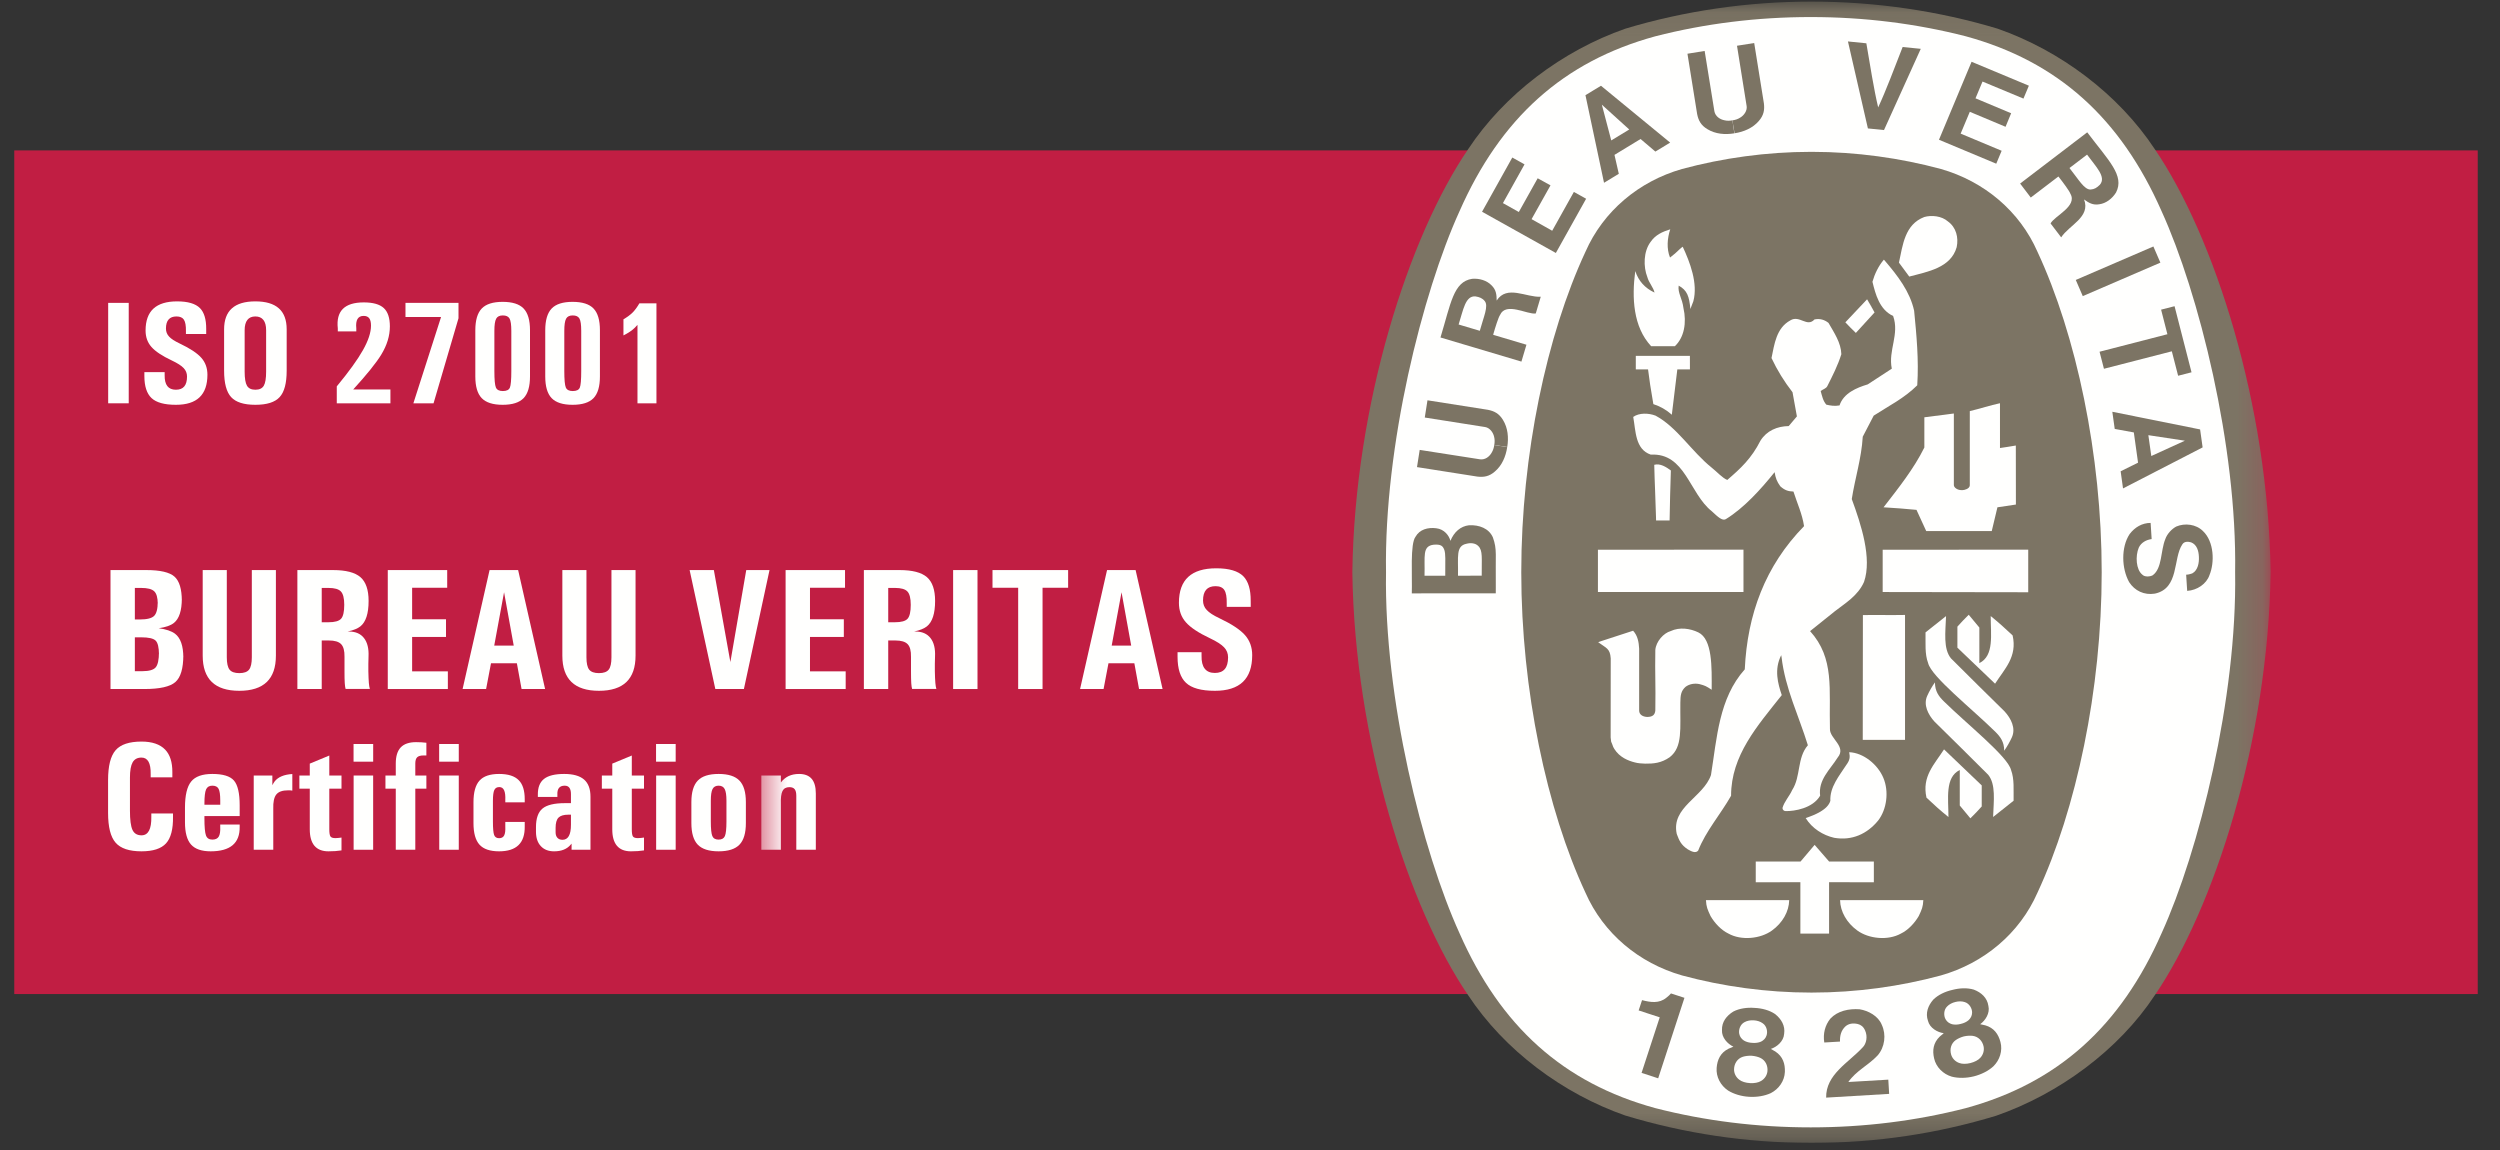 <svg width="100" height="46" viewBox="0 0 100 46" fill="none" xmlns="http://www.w3.org/2000/svg">
<rect x="0" y="0" width="100" height="46" fill="#333333" stroke="none"/>
<g clip-path="url(#clip0)">
<path fill-rule="evenodd" clip-rule="evenodd" d="M0.571 39.762H99.109V6.016H0.571V39.762Z" fill="#C11E43"/>
<path fill-rule="evenodd" clip-rule="evenodd" d="M4.327 16.132H5.149V12.115H4.327V16.132Z" fill="#FFFFFE"/>
<path fill-rule="evenodd" clip-rule="evenodd" d="M7.437 13.361V13.241C7.441 13.027 7.414 12.877 7.357 12.789C7.301 12.702 7.201 12.658 7.059 12.658C6.919 12.658 6.814 12.698 6.744 12.779C6.673 12.86 6.638 12.981 6.638 13.142C6.638 13.268 6.68 13.375 6.764 13.464C6.845 13.554 6.989 13.646 7.196 13.744C7.603 13.937 7.888 14.126 8.051 14.31C8.215 14.494 8.297 14.72 8.297 14.988C8.297 15.39 8.192 15.691 7.982 15.892C7.773 16.092 7.457 16.192 7.036 16.192C6.577 16.192 6.252 16.102 6.061 15.923C5.871 15.743 5.775 15.45 5.775 15.043V14.886H6.586V15.006C6.583 15.201 6.618 15.347 6.693 15.444C6.768 15.541 6.882 15.589 7.035 15.589C7.185 15.589 7.297 15.546 7.37 15.458C7.444 15.371 7.481 15.239 7.481 15.062C7.481 14.931 7.436 14.818 7.346 14.723C7.257 14.628 7.1 14.527 6.876 14.421C6.486 14.237 6.213 14.056 6.057 13.877C5.901 13.701 5.823 13.482 5.823 13.22C5.823 12.831 5.928 12.539 6.137 12.345C6.347 12.152 6.663 12.055 7.084 12.055C7.516 12.055 7.822 12.146 8 12.326C8.167 12.497 8.25 12.773 8.248 13.153L8.248 13.241V13.361H7.437Z" fill="#FFFFFE"/>
<path fill-rule="evenodd" clip-rule="evenodd" d="M10.551 15.43C10.614 15.323 10.645 15.134 10.645 14.863V13.208C10.645 13.027 10.609 12.89 10.535 12.797C10.462 12.704 10.355 12.658 10.214 12.658C10.073 12.658 9.967 12.704 9.894 12.797C9.822 12.89 9.786 13.027 9.786 13.208V14.863C9.786 15.134 9.817 15.323 9.88 15.43C9.943 15.536 10.054 15.589 10.214 15.589C10.376 15.589 10.488 15.536 10.551 15.43ZM9.246 15.885C9.058 15.68 8.964 15.327 8.964 14.828V13.174C8.964 12.8 9.068 12.52 9.276 12.334C9.484 12.148 9.796 12.055 10.214 12.055C10.632 12.055 10.945 12.148 11.154 12.334C11.363 12.52 11.467 12.8 11.467 13.174V14.828C11.467 15.327 11.374 15.68 11.185 15.885C10.998 16.09 10.674 16.192 10.214 16.192C9.756 16.192 9.434 16.09 9.246 15.885Z" fill="#FFFFFE"/>
<path fill-rule="evenodd" clip-rule="evenodd" d="M15.595 13.056C15.595 13.434 15.479 13.811 15.248 14.189C15.044 14.521 14.671 14.984 14.129 15.578H15.617V16.133H13.471V15.455C13.954 14.87 14.304 14.387 14.518 14.005C14.732 13.626 14.84 13.299 14.84 13.026C14.84 12.891 14.816 12.792 14.769 12.73C14.721 12.667 14.647 12.636 14.544 12.636C14.431 12.636 14.35 12.677 14.3 12.761C14.251 12.844 14.235 12.97 14.252 13.137V13.257H13.512V13.137C13.474 12.789 13.541 12.529 13.714 12.356C13.887 12.183 14.166 12.096 14.552 12.096C14.921 12.096 15.186 12.171 15.35 12.321C15.513 12.471 15.595 12.716 15.595 13.056Z" fill="#FFFFFE"/>
<path fill-rule="evenodd" clip-rule="evenodd" d="M16.535 16.132L17.627 12.729L17.641 12.68H16.219V12.115H18.34V12.73L17.342 16.132H16.535Z" fill="#FFFFFE"/>
<path fill-rule="evenodd" clip-rule="evenodd" d="M20.395 15.505C20.433 15.414 20.453 15.193 20.453 14.841V13.238C20.453 12.993 20.429 12.828 20.383 12.744C20.336 12.659 20.246 12.617 20.113 12.617C19.983 12.617 19.894 12.661 19.847 12.748C19.799 12.835 19.775 12.999 19.775 13.238V14.841C19.775 15.183 19.795 15.402 19.835 15.498C19.875 15.594 19.968 15.642 20.113 15.642C20.263 15.642 20.357 15.596 20.395 15.505ZM19.269 15.926C19.098 15.748 19.013 15.46 19.013 15.062V13.21C19.013 12.81 19.098 12.52 19.269 12.341C19.44 12.163 19.719 12.074 20.107 12.074C20.494 12.074 20.773 12.162 20.944 12.34C21.115 12.518 21.2 12.807 21.2 13.207V15.058C21.2 15.459 21.115 15.748 20.944 15.926C20.773 16.103 20.494 16.192 20.107 16.192C19.719 16.192 19.44 16.103 19.269 15.926Z" fill="#FFFFFE"/>
<path fill-rule="evenodd" clip-rule="evenodd" d="M23.192 15.505C23.23 15.414 23.249 15.193 23.249 14.841V13.238C23.249 12.993 23.226 12.828 23.179 12.744C23.132 12.659 23.042 12.617 22.909 12.617C22.78 12.617 22.691 12.661 22.644 12.748C22.596 12.835 22.572 12.999 22.572 13.238V14.841C22.572 15.183 22.592 15.402 22.632 15.498C22.672 15.594 22.764 15.642 22.909 15.642C23.06 15.642 23.154 15.596 23.192 15.505ZM22.066 15.926C21.895 15.748 21.81 15.46 21.81 15.062V13.21C21.81 12.81 21.895 12.52 22.066 12.341C22.237 12.163 22.516 12.074 22.903 12.074C23.291 12.074 23.57 12.162 23.741 12.34C23.912 12.518 23.997 12.807 23.997 13.207V15.058C23.997 15.459 23.912 15.748 23.741 15.926C23.57 16.103 23.291 16.192 22.903 16.192C22.516 16.192 22.237 16.103 22.066 15.926Z" fill="#FFFFFE"/>
<path fill-rule="evenodd" clip-rule="evenodd" d="M25.499 12.995L25.396 13.106C25.288 13.215 25.135 13.318 24.938 13.417V12.773C25.091 12.682 25.213 12.592 25.303 12.503C25.392 12.414 25.483 12.291 25.576 12.133H26.258V16.133H25.499V12.995Z" fill="#FFFFFE"/>
<path fill-rule="evenodd" clip-rule="evenodd" d="M5.394 26.847H5.701C5.964 26.847 6.139 26.796 6.227 26.695C6.314 26.593 6.358 26.39 6.358 26.084V26.182C6.358 25.898 6.314 25.712 6.225 25.624C6.136 25.537 5.946 25.493 5.654 25.493H5.394V26.847ZM5.394 24.779H5.59C5.879 24.779 6.07 24.731 6.166 24.635C6.262 24.539 6.31 24.349 6.31 24.064V24.158C6.31 23.911 6.263 23.742 6.169 23.652C6.076 23.562 5.901 23.517 5.644 23.517H5.394V24.779ZM4.42 22.803H5.86C6.406 22.803 6.778 22.89 6.976 23.062C7.174 23.236 7.273 23.56 7.273 24.037V23.942C7.273 24.426 7.167 24.751 6.953 24.92C6.825 25.021 6.623 25.091 6.349 25.129C6.642 25.169 6.858 25.242 7 25.348C7.222 25.517 7.333 25.835 7.333 26.303V26.205C7.333 26.738 7.227 27.097 7.014 27.283C6.802 27.468 6.39 27.561 5.778 27.561H4.42V22.803Z" fill="#FFFFFE"/>
<path fill-rule="evenodd" clip-rule="evenodd" d="M11.036 26.226C11.036 26.696 10.914 27.047 10.67 27.281C10.426 27.515 10.06 27.632 9.572 27.632C9.084 27.632 8.718 27.515 8.474 27.281C8.231 27.047 8.108 26.696 8.108 26.226V22.803H9.072V26.291C9.072 26.527 9.109 26.692 9.182 26.785C9.255 26.878 9.385 26.925 9.572 26.925C9.759 26.925 9.89 26.878 9.963 26.785C10.036 26.692 10.073 26.527 10.073 26.291V22.803H11.036V26.226Z" fill="#FFFFFE"/>
<path fill-rule="evenodd" clip-rule="evenodd" d="M12.869 24.89H13.139C13.391 24.89 13.559 24.843 13.643 24.75C13.727 24.657 13.77 24.471 13.77 24.192C13.77 23.931 13.725 23.753 13.636 23.659C13.548 23.565 13.382 23.517 13.139 23.517H12.869V24.89ZM11.895 22.803H13.325C13.835 22.803 14.199 22.898 14.417 23.086C14.635 23.275 14.744 23.592 14.744 24.037C14.744 24.541 14.634 24.88 14.414 25.056C14.304 25.143 14.134 25.212 13.905 25.261H13.959C14.224 25.261 14.425 25.349 14.56 25.523C14.696 25.697 14.757 25.946 14.741 26.269C14.734 26.454 14.732 26.646 14.734 26.846C14.739 27.053 14.745 27.21 14.754 27.316C14.763 27.423 14.777 27.504 14.795 27.558H13.824C13.808 27.506 13.797 27.427 13.79 27.322C13.783 27.216 13.78 27.058 13.78 26.846V26.27C13.784 26.032 13.739 25.864 13.645 25.766C13.551 25.668 13.387 25.619 13.153 25.619H12.869V27.561H11.895V22.803Z" fill="#FFFFFE"/>
<path fill-rule="evenodd" clip-rule="evenodd" d="M15.511 27.561V22.803H17.888V23.51H16.485V24.771H17.84V25.478H16.485V26.854H17.914V27.561H15.511Z" fill="#FFFFFE"/>
<path fill-rule="evenodd" clip-rule="evenodd" d="M19.769 25.824H20.549L20.163 23.693H20.162L19.769 25.824ZM19.583 22.803H20.725L21.804 27.561H20.863L20.675 26.531H19.64L19.444 27.561H18.504L19.583 22.803Z" fill="#FFFFFE"/>
<path fill-rule="evenodd" clip-rule="evenodd" d="M25.422 26.226C25.422 26.696 25.3 27.047 25.056 27.281C24.812 27.515 24.446 27.632 23.958 27.632C23.47 27.632 23.104 27.515 22.86 27.281C22.616 27.047 22.494 26.696 22.494 26.226V22.803H23.458V26.291C23.458 26.527 23.494 26.692 23.567 26.785C23.641 26.878 23.771 26.925 23.958 26.925C24.145 26.925 24.275 26.878 24.348 26.785C24.422 26.692 24.458 26.527 24.458 26.291V22.803H25.422V26.226Z" fill="#FFFFFE"/>
<path fill-rule="evenodd" clip-rule="evenodd" d="M27.585 22.803H28.554L29.217 26.494H29.213L29.85 22.803H30.781L29.756 27.561H28.613L27.585 22.803Z" fill="#FFFFFE"/>
<path fill-rule="evenodd" clip-rule="evenodd" d="M31.424 27.561V22.803H33.801V23.51H32.399V24.771H33.753V25.478H32.399V26.854H33.827V27.561H31.424Z" fill="#FFFFFE"/>
<path fill-rule="evenodd" clip-rule="evenodd" d="M35.529 24.89H35.799C36.051 24.89 36.219 24.843 36.303 24.75C36.387 24.657 36.43 24.471 36.43 24.192C36.43 23.931 36.385 23.753 36.296 23.659C36.208 23.565 36.042 23.517 35.799 23.517H35.529V24.89ZM34.555 22.803H35.984C36.495 22.803 36.859 22.898 37.077 23.086C37.295 23.275 37.404 23.592 37.404 24.037C37.404 24.541 37.294 24.88 37.074 25.056C36.964 25.143 36.794 25.212 36.565 25.261H36.619C36.884 25.261 37.084 25.349 37.22 25.523C37.357 25.697 37.417 25.946 37.401 26.269C37.394 26.454 37.392 26.646 37.394 26.846C37.398 27.053 37.405 27.21 37.414 27.316C37.423 27.423 37.437 27.504 37.455 27.558H36.484C36.468 27.506 36.457 27.427 36.45 27.322C36.444 27.216 36.44 27.058 36.44 26.846V26.27C36.444 26.032 36.4 25.864 36.305 25.766C36.211 25.668 36.047 25.619 35.813 25.619H35.529V27.561H34.555V22.803Z" fill="#FFFFFE"/>
<path fill-rule="evenodd" clip-rule="evenodd" d="M38.125 27.561H39.1V22.803H38.125V27.561Z" fill="#FFFFFE"/>
<path fill-rule="evenodd" clip-rule="evenodd" d="M40.727 23.51H39.7V22.803H42.725V23.51H41.702V27.561H40.727V23.51Z" fill="#FFFFFE"/>
<path fill-rule="evenodd" clip-rule="evenodd" d="M44.468 25.824H45.248L44.862 23.693H44.861L44.468 25.824ZM44.282 22.803H45.424L46.503 27.561H45.562L45.374 26.531H44.339L44.143 27.561H43.203L44.282 22.803Z" fill="#FFFFFE"/>
<path fill-rule="evenodd" clip-rule="evenodd" d="M49.069 24.276V24.134C49.074 23.883 49.042 23.705 48.974 23.602C48.907 23.498 48.789 23.447 48.62 23.447C48.454 23.447 48.329 23.494 48.246 23.59C48.163 23.685 48.121 23.829 48.121 24.02C48.121 24.168 48.171 24.296 48.27 24.401C48.366 24.507 48.538 24.617 48.782 24.732C49.266 24.961 49.604 25.185 49.798 25.403C49.991 25.621 50.088 25.888 50.088 26.205C50.088 26.682 49.964 27.039 49.716 27.276C49.468 27.513 49.094 27.632 48.595 27.632C48.051 27.632 47.666 27.526 47.44 27.313C47.214 27.101 47.102 26.754 47.102 26.273V26.088H48.062V26.23C48.057 26.459 48.099 26.631 48.188 26.745C48.277 26.86 48.412 26.918 48.594 26.918C48.772 26.918 48.904 26.866 48.992 26.762C49.08 26.659 49.123 26.502 49.123 26.294C49.123 26.138 49.07 26.004 48.963 25.892C48.857 25.78 48.672 25.66 48.406 25.534C47.943 25.316 47.619 25.102 47.434 24.89C47.249 24.681 47.157 24.422 47.157 24.111C47.157 23.651 47.281 23.305 47.529 23.076C47.777 22.847 48.151 22.732 48.65 22.732C49.162 22.732 49.524 22.839 49.735 23.052C49.933 23.255 50.03 23.581 50.028 24.03L50.029 24.134V24.276H49.069Z" fill="#FFFFFE"/>
<path fill-rule="evenodd" clip-rule="evenodd" d="M6.92 32.539V32.666C6.928 33.165 6.835 33.522 6.642 33.734C6.448 33.947 6.121 34.053 5.659 34.053C5.17 34.053 4.825 33.938 4.624 33.707C4.423 33.477 4.323 33.08 4.323 32.518V31.204C4.323 30.638 4.423 30.24 4.624 30.009C4.825 29.778 5.17 29.663 5.66 29.663C6.085 29.663 6.401 29.771 6.607 29.986C6.8 30.187 6.896 30.486 6.894 30.883V31.092H6.027V30.965C6.031 30.743 6.002 30.577 5.941 30.468C5.879 30.358 5.785 30.303 5.66 30.303C5.497 30.303 5.379 30.366 5.306 30.492C5.234 30.618 5.198 30.823 5.198 31.107V32.422C5.198 32.792 5.231 33.05 5.299 33.196C5.366 33.34 5.487 33.413 5.66 33.413C5.795 33.413 5.895 33.351 5.961 33.227C6.027 33.103 6.057 32.916 6.053 32.666V32.539H6.92Z" fill="#FFFFFE"/>
<path fill-rule="evenodd" clip-rule="evenodd" d="M8.81 32.189V32.023C8.81 31.792 8.788 31.635 8.743 31.552C8.699 31.468 8.616 31.427 8.493 31.427C8.371 31.427 8.288 31.477 8.243 31.577C8.199 31.678 8.177 31.868 8.177 32.147V32.189H8.81ZM8.427 34.053C8.064 34.053 7.802 33.962 7.641 33.781C7.48 33.6 7.399 33.303 7.399 32.892V32.306C7.399 31.812 7.482 31.464 7.646 31.262C7.81 31.059 8.092 30.958 8.493 30.958C8.916 30.958 9.204 31.045 9.357 31.221C9.51 31.396 9.587 31.726 9.587 32.211V32.643H8.177V32.734C8.177 33.079 8.198 33.307 8.239 33.418C8.28 33.529 8.365 33.584 8.493 33.584C8.616 33.584 8.701 33.545 8.749 33.465C8.797 33.386 8.818 33.254 8.809 33.069V32.981H9.587V33.069C9.593 33.397 9.499 33.643 9.306 33.807C9.113 33.971 8.819 34.053 8.427 34.053Z" fill="#FFFFFE"/>
<path fill-rule="evenodd" clip-rule="evenodd" d="M10.149 31.021H10.894V31.405H10.895C10.924 31.35 10.954 31.301 10.986 31.257C11.125 31.079 11.361 30.981 11.693 30.961V31.625C11.643 31.615 11.586 31.611 11.524 31.613C11.298 31.613 11.14 31.669 11.052 31.78C10.963 31.89 10.922 32.082 10.931 32.354V33.99H10.149V31.021Z" fill="#FFFFFE"/>
<path fill-rule="evenodd" clip-rule="evenodd" d="M13.66 34.016C13.507 34.041 13.333 34.053 13.137 34.053C12.89 34.053 12.703 33.979 12.578 33.832C12.454 33.685 12.391 33.465 12.391 33.173V31.546H11.975V31.021H12.391V30.545L13.172 30.221V31.021H13.66V31.546H13.172V33.176C13.172 33.32 13.188 33.414 13.218 33.458C13.248 33.502 13.314 33.525 13.415 33.525C13.503 33.522 13.585 33.515 13.66 33.502V34.016Z" fill="#FFFFFE"/>
<path fill-rule="evenodd" clip-rule="evenodd" d="M14.145 33.99H14.926V31.021H14.145V33.99ZM14.142 30.467H14.927V29.76H14.142V30.467Z" fill="#FFFFFE"/>
<path fill-rule="evenodd" clip-rule="evenodd" d="M16.612 31.546V33.99H15.831V31.546H15.418V31.021H15.831V30.54C15.831 30.251 15.897 30.035 16.03 29.895C16.163 29.756 16.367 29.686 16.642 29.686C16.789 29.686 16.926 29.694 17.055 29.71V30.22L16.945 30.218C16.824 30.218 16.738 30.242 16.688 30.29C16.637 30.338 16.612 30.422 16.612 30.541V31.021H17.055V31.546H16.612Z" fill="#FFFFFE"/>
<path fill-rule="evenodd" clip-rule="evenodd" d="M17.57 33.99H18.351V31.021H17.57V33.99ZM17.566 30.467H18.351V29.76H17.566V30.467Z" fill="#FFFFFE"/>
<path fill-rule="evenodd" clip-rule="evenodd" d="M20.989 32.877V33.053C20.995 33.387 20.913 33.637 20.741 33.804C20.57 33.97 20.311 34.053 19.965 34.053C19.602 34.053 19.34 33.964 19.18 33.787C19.02 33.61 18.939 33.322 18.939 32.922V32.088C18.939 31.689 19.02 31.401 19.18 31.224C19.34 31.046 19.602 30.958 19.965 30.958C20.325 30.958 20.587 31.041 20.751 31.209C20.91 31.368 20.989 31.622 20.989 31.968V32.093H20.212V32.005C20.22 31.83 20.204 31.699 20.165 31.612C20.126 31.526 20.062 31.483 19.974 31.483C19.877 31.483 19.81 31.521 19.773 31.6C19.736 31.678 19.717 31.821 19.717 32.028V32.861C19.717 33.133 19.733 33.312 19.765 33.399C19.797 33.485 19.864 33.528 19.965 33.528C20.061 33.528 20.128 33.492 20.166 33.418C20.205 33.345 20.22 33.223 20.212 33.052V32.877H20.989Z" fill="#FFFFFE"/>
<path fill-rule="evenodd" clip-rule="evenodd" d="M22.838 32.587H22.735C22.549 32.587 22.417 32.627 22.34 32.705C22.263 32.784 22.224 32.92 22.224 33.114V33.295C22.224 33.388 22.249 33.461 22.297 33.513C22.346 33.566 22.413 33.592 22.498 33.592C22.611 33.592 22.696 33.542 22.753 33.442C22.81 33.342 22.838 33.193 22.838 32.996V32.587ZM22.163 34.053C21.937 34.053 21.76 33.983 21.632 33.844C21.503 33.706 21.439 33.513 21.439 33.268V33.086C21.439 32.734 21.526 32.486 21.7 32.342C21.873 32.198 22.173 32.126 22.599 32.126H22.838V31.762C22.838 31.651 22.817 31.568 22.776 31.511C22.734 31.455 22.671 31.427 22.588 31.427C22.485 31.427 22.408 31.457 22.359 31.517C22.31 31.578 22.289 31.668 22.295 31.789V31.877H21.514V31.789C21.51 31.501 21.592 31.29 21.76 31.157C21.929 31.024 22.198 30.958 22.567 30.958C22.924 30.958 23.189 31.032 23.361 31.18C23.533 31.328 23.619 31.557 23.619 31.868V33.99H22.863V33.745L22.829 33.784C22.682 33.963 22.46 34.053 22.163 34.053Z" fill="#FFFFFE"/>
<path fill-rule="evenodd" clip-rule="evenodd" d="M25.76 34.016C25.607 34.041 25.433 34.053 25.237 34.053C24.989 34.053 24.803 33.979 24.678 33.832C24.553 33.685 24.491 33.465 24.491 33.173V31.546H24.074V31.021H24.491V30.545L25.272 30.221V31.021H25.76V31.546H25.272V33.176C25.272 33.32 25.287 33.414 25.317 33.458C25.348 33.502 25.413 33.525 25.515 33.525C25.603 33.522 25.685 33.515 25.76 33.502V34.016Z" fill="#FFFFFE"/>
<path fill-rule="evenodd" clip-rule="evenodd" d="M26.246 33.99H27.027V31.021H26.246V33.99ZM26.242 30.467H27.027V29.76H26.242V30.467Z" fill="#FFFFFE"/>
<path fill-rule="evenodd" clip-rule="evenodd" d="M28.996 33.442C29.037 33.348 29.058 33.153 29.058 32.859V32.025C29.058 31.805 29.034 31.651 28.987 31.561C28.94 31.471 28.859 31.427 28.744 31.427C28.629 31.427 28.549 31.471 28.502 31.561C28.456 31.651 28.433 31.805 28.433 32.025V32.859C28.433 33.153 28.453 33.348 28.493 33.442C28.534 33.537 28.617 33.584 28.744 33.584C28.871 33.584 28.955 33.537 28.996 33.442ZM27.911 33.787C27.741 33.61 27.655 33.322 27.655 32.922V32.088C27.655 31.689 27.741 31.401 27.911 31.224C28.081 31.046 28.359 30.958 28.744 30.958C29.129 30.958 29.407 31.046 29.578 31.224C29.75 31.401 29.835 31.689 29.835 32.088V32.922C29.835 33.322 29.75 33.61 29.578 33.787C29.407 33.964 29.129 34.053 28.744 34.053C28.359 34.053 28.081 33.964 27.911 33.787Z" fill="#FFFFFE"/>
<mask id="mask0" mask-type="alpha" maskUnits="userSpaceOnUse" x="30" y="0" width="61" height="46">
<path d="M30.453 0.064H90.824V45.7H30.453V0.064Z" fill="white"/>
</mask>
<g mask="url(#mask0)">
<path fill-rule="evenodd" clip-rule="evenodd" d="M30.453 31.021H31.235V31.299C31.404 31.072 31.647 30.958 31.964 30.958C32.188 30.958 32.356 31.023 32.467 31.153C32.578 31.283 32.633 31.479 32.633 31.741V33.99H31.852V31.831C31.852 31.71 31.83 31.622 31.787 31.568C31.743 31.513 31.672 31.486 31.575 31.486C31.443 31.486 31.352 31.538 31.3 31.64C31.248 31.743 31.226 31.92 31.235 32.172V33.99H30.453V31.021Z" fill="#FFFFFE"/>
<path fill-rule="evenodd" clip-rule="evenodd" d="M72.459 45.714H72.513C75.082 45.714 77.504 45.339 79.843 44.631C82.36 43.755 84.748 42 86.189 39.814C88.57 36.333 90.73 29.601 90.824 22.898V22.879C90.73 16.176 88.57 9.446 86.189 5.963C84.748 3.778 82.415 2.022 79.898 1.145C77.558 0.44 75.028 0.064 72.459 0.064C69.89 0.064 67.359 0.44 65.02 1.145C62.504 2.022 60.171 3.778 58.729 5.963C56.348 9.446 54.188 16.176 54.094 22.879V22.898C54.188 29.601 56.348 36.333 58.729 39.814C60.171 42 62.504 43.748 65.02 44.624C67.359 45.331 69.835 45.714 72.405 45.714H72.459Z" fill="#7C7464"/>
</g>
<path fill-rule="evenodd" clip-rule="evenodd" d="M89.405 22.889C89.487 27.937 87.951 34.063 86.465 37.326C84.825 41.051 82.317 43.318 78.633 44.325C76.649 44.834 74.568 45.095 72.429 45.095C70.289 45.095 68.196 44.834 66.213 44.325C62.529 43.318 60.02 41.051 58.379 37.326C56.895 34.063 55.359 27.937 55.441 22.889C55.359 17.841 56.895 11.714 58.379 8.452C60.02 4.727 62.529 2.459 66.213 1.452C68.196 0.943 70.289 0.682 72.429 0.682C74.568 0.682 76.649 0.943 78.633 1.452C82.317 2.459 84.825 4.727 86.465 8.452C87.951 11.714 89.487 17.841 89.405 22.889Z" fill="#FFFFFE"/>
<path fill-rule="evenodd" clip-rule="evenodd" d="M72.488 6.074C74.25 6.074 76.011 6.321 77.635 6.759C79.364 7.253 80.785 8.444 81.498 10.069C83.048 13.396 84.068 18.183 84.068 22.889C84.068 27.595 83.048 32.382 81.498 35.709C80.785 37.333 79.364 38.524 77.635 39.018C76.011 39.457 74.25 39.703 72.488 39.703H72.43C70.668 39.703 68.907 39.457 67.283 39.018C65.554 38.524 64.133 37.333 63.419 35.709C61.87 32.382 60.851 27.595 60.851 22.889C60.851 18.183 61.87 13.396 63.419 10.069C64.133 8.444 65.554 7.253 67.283 6.759C68.907 6.321 70.668 6.074 72.43 6.074H72.488Z" fill="#7C7464"/>
<path fill-rule="evenodd" clip-rule="evenodd" d="M74.982 12.498C74.737 12.083 74.938 12.454 74.683 11.972L74.982 12.498Z" fill="#FFFFFE"/>
<path fill-rule="evenodd" clip-rule="evenodd" d="M69.739 21.987V23.679L63.917 23.681V21.989L69.739 21.987Z" fill="#FFFFFE"/>
<path fill-rule="evenodd" clip-rule="evenodd" d="M68.422 36.642C68.298 36.374 68.252 36.278 68.238 36.004C69.459 36.004 70.277 36.004 71.568 36.005C71.56 36.466 71.298 36.919 70.88 37.22C70.419 37.556 69.651 37.63 69.139 37.344C68.846 37.205 68.583 36.919 68.422 36.642Z" fill="#FFFFFE"/>
<path fill-rule="evenodd" clip-rule="evenodd" d="M72.015 35.288L70.23 35.291V34.462L72.021 34.462L72.585 33.795C72.861 34.115 72.879 34.138 73.165 34.462H74.954V35.291L73.163 35.288C73.163 36.182 73.163 36.305 73.163 37.344C72.804 37.344 72.344 37.344 72.015 37.344V35.288Z" fill="#FFFFFE"/>
<path fill-rule="evenodd" clip-rule="evenodd" d="M72.227 32.722C72.594 32.6 73.11 32.389 73.214 32.034C73.188 31.483 73.566 31.04 73.85 30.601C73.991 30.409 74.01 30.295 73.968 30.088C74.54 30.11 75.117 30.586 75.336 31.119C75.563 31.661 75.475 32.371 75.124 32.824C74.686 33.358 74.078 33.636 73.367 33.512C72.921 33.41 72.484 33.139 72.227 32.722Z" fill="#FFFFFE"/>
<path fill-rule="evenodd" clip-rule="evenodd" d="M67.933 25.296C67.612 25.139 67.182 25.075 66.828 25.243C66.543 25.322 66.241 25.661 66.213 25.997C66.195 27.005 66.231 27.316 66.213 28.422C66.195 28.596 66.103 28.678 65.883 28.678C65.701 28.669 65.564 28.578 65.566 28.419V25.946C65.552 25.683 65.507 25.426 65.324 25.229L64.044 25.646L63.927 25.688C64.251 25.928 64.402 25.935 64.429 26.334L64.426 29.498L64.446 29.666L64.491 29.776L64.528 29.876L64.574 29.959C64.784 30.297 65.141 30.434 65.391 30.496C65.501 30.529 65.695 30.545 65.805 30.546C66.136 30.549 66.451 30.526 66.789 30.288C67.316 29.876 67.2 29.154 67.214 28.104C67.218 27.809 67.237 27.643 67.42 27.475C67.574 27.358 67.786 27.321 67.983 27.365C68.207 27.425 68.243 27.444 68.467 27.59C68.472 26.684 68.499 25.569 67.933 25.296Z" fill="#FFFFFE"/>
<path fill-rule="evenodd" clip-rule="evenodd" d="M79.809 29.267C78.874 28.347 77.255 27.067 77.125 26.524C76.985 26.158 77.029 25.719 77.021 25.295C77.291 25.082 77.516 24.898 77.842 24.644C77.817 25.291 77.726 25.949 78.038 26.334C78.801 27.094 79.494 27.782 80.182 28.455C80.438 28.733 80.643 29.128 80.474 29.495C80.394 29.669 80.284 29.867 80.168 30.028C80.168 29.671 80.012 29.468 79.809 29.267Z" fill="#FFFFFE"/>
<path fill-rule="evenodd" clip-rule="evenodd" d="M74.516 24.603C75.229 24.592 75.459 24.611 76.201 24.598V29.596H74.51L74.516 24.603Z" fill="#FFFFFE"/>
<path fill-rule="evenodd" clip-rule="evenodd" d="M78.296 25.066C78.475 24.869 78.54 24.796 78.749 24.59L79.174 25.102V26.524C79.774 26.231 79.628 25.38 79.628 24.642C79.984 24.933 80.164 25.097 80.505 25.417C80.698 26.268 80.186 26.752 79.803 27.348L78.296 25.907V25.066Z" fill="#FFFFFE"/>
<path fill-rule="evenodd" clip-rule="evenodd" d="M79.67 21.243L79.897 20.292L80.636 20.182L80.633 17.821C80.348 17.863 80.231 17.894 79.999 17.921V16.129C79.611 16.21 79.201 16.349 78.792 16.444V19.414C78.786 19.558 78.558 19.606 78.51 19.604H78.448C78.301 19.604 78.154 19.504 78.154 19.403C78.154 18.324 78.154 17.556 78.154 16.54L76.974 16.692V17.9C76.556 18.748 75.942 19.517 75.342 20.292C75.978 20.335 76.025 20.335 76.659 20.394L77.049 21.243H79.67Z" fill="#FFFFFE"/>
<path fill-rule="evenodd" clip-rule="evenodd" d="M66.239 20.655C66.22 19.874 66.187 19.362 66.17 18.592C66.411 18.526 66.645 18.68 66.835 18.819C66.804 19.801 66.804 19.791 66.784 20.818H66.243L66.239 20.655Z" fill="#FFFFFE"/>
<path fill-rule="evenodd" clip-rule="evenodd" d="M66.134 16.165C66.004 15.395 65.995 15.338 65.922 14.776C65.735 14.776 65.671 14.776 65.432 14.776V14.234C66.279 14.232 66.748 14.235 67.596 14.235L67.597 14.776C67.386 14.776 67.303 14.776 67.093 14.776L66.873 16.589C66.653 16.391 66.404 16.252 66.134 16.165Z" fill="#FFFFFE"/>
<path fill-rule="evenodd" clip-rule="evenodd" d="M66.045 13.847C65.323 13.071 65.27 11.905 65.409 10.852L65.412 10.848C65.544 11.241 65.791 11.52 66.181 11.703C66.137 11.498 65.954 11.308 65.895 11.088C65.727 10.664 65.741 10.057 66.019 9.683C66.217 9.391 66.499 9.27 66.81 9.172C66.693 9.523 66.656 9.945 66.801 10.302C67.003 10.144 67.014 10.133 67.171 9.983C67.231 9.925 67.258 9.906 67.309 9.869C67.596 10.483 67.925 11.334 67.734 12.05L67.615 12.361C67.57 11.854 67.487 11.611 67.147 11.425C67.104 11.721 67.291 11.932 67.337 12.317C67.474 12.914 67.364 13.501 66.996 13.847H66.045Z" fill="#FFFFFE"/>
<path fill-rule="evenodd" clip-rule="evenodd" d="M74.982 12.498L74.234 13.317C74.034 13.125 74.015 13.103 73.814 12.893C74.197 12.49 74.236 12.447 74.683 11.972" fill="#FFFFFE"/>
<path fill-rule="evenodd" clip-rule="evenodd" d="M75.958 10.505C76.112 9.795 76.191 8.978 76.972 8.68C77.266 8.598 77.666 8.637 77.915 8.856C78.252 9.097 78.347 9.507 78.267 9.887C78.034 10.711 77.117 10.865 76.37 11.063L75.958 10.505Z" fill="#FFFFFE"/>
<path fill-rule="evenodd" clip-rule="evenodd" d="M81.129 21.987V23.69L75.307 23.681V21.989L81.129 21.987Z" fill="#FFFFFE"/>
<path fill-rule="evenodd" clip-rule="evenodd" d="M67.07 33.358C66.836 32.283 68.131 31.895 68.439 31.002C68.68 29.51 68.753 27.938 69.791 26.774C69.894 24.578 70.604 22.64 72.162 21.046C72.089 20.555 71.884 20.124 71.738 19.662C71.533 19.654 71.395 19.617 71.211 19.451C71.076 19.261 71.02 19.12 70.985 18.887C70.443 19.56 69.769 20.314 69.031 20.767C68.894 20.843 68.721 20.683 68.475 20.453C67.568 19.736 67.414 18.111 66.031 18.185C65.402 17.973 65.432 17.233 65.329 16.677C65.563 16.509 65.94 16.517 66.222 16.626C67.085 17.087 67.66 18.06 68.475 18.712C68.693 18.886 68.89 19.115 69.091 19.198C69.626 18.738 70.056 18.342 70.417 17.629C70.669 17.226 71.087 17.051 71.548 17.043L71.876 16.656L71.701 15.689C71.365 15.258 71.087 14.805 70.86 14.322C70.977 13.766 71.05 13.122 71.614 12.815C71.98 12.588 72.28 13.107 72.579 12.778C72.799 12.731 72.987 12.793 73.141 12.917C73.367 13.312 73.639 13.707 73.654 14.168C73.514 14.615 73.303 15.031 73.091 15.449C73.042 15.544 72.913 15.573 72.827 15.639C72.879 15.829 72.921 16.041 73.054 16.187C73.222 16.224 73.378 16.253 73.581 16.217C73.741 15.726 74.268 15.508 74.708 15.376L75.672 14.747C75.52 14.015 75.988 13.371 75.725 12.639C75.175 12.384 75.017 11.758 74.898 11.271C74.985 10.964 75.135 10.643 75.355 10.386L75.388 10.422C75.914 11.037 76.397 11.666 76.565 12.427C76.66 13.4 76.756 14.395 76.69 15.412C76.171 15.931 75.542 16.239 74.948 16.626L74.51 17.468C74.459 18.338 74.202 19.121 74.071 19.963C74.444 20.98 74.888 22.333 74.561 23.277C74.313 23.839 73.783 24.144 73.389 24.454L72.403 25.245C73.393 26.338 73.154 27.578 73.198 29.163C73.188 29.545 73.873 29.865 73.507 30.301C73.202 30.788 72.725 31.185 72.805 31.83C72.502 32.339 71.774 32.448 71.433 32.444C71.36 32.448 71.299 32.393 71.299 32.319C71.373 32.056 71.577 31.851 71.687 31.602C72.038 31.062 71.876 30.315 72.315 29.81C71.953 28.634 71.408 27.542 71.262 26.284L71.249 26.207C70.957 26.783 71.117 27.349 71.271 27.804C70.298 29.033 69.243 30.212 69.243 31.83C68.826 32.568 68.233 33.241 67.927 34.024C67.82 34.154 67.628 34.04 67.509 33.972C67.23 33.788 67.166 33.61 67.07 33.358Z" fill="#FFFFFE"/>
<path fill-rule="evenodd" clip-rule="evenodd" d="M77.757 28.057C78.692 28.976 80.309 30.257 80.442 30.8C80.58 31.166 80.537 31.604 80.544 32.029C80.273 32.241 80.05 32.426 79.724 32.68C79.748 32.033 79.84 31.374 79.527 30.99C78.763 30.229 78.071 29.542 77.383 28.868C77.128 28.591 76.922 28.195 77.091 27.83C77.171 27.654 77.28 27.456 77.398 27.295C77.398 27.652 77.552 27.856 77.757 28.057Z" fill="#FFFFFE"/>
<path fill-rule="evenodd" clip-rule="evenodd" d="M79.269 32.258C79.09 32.455 79.025 32.528 78.815 32.733L78.391 32.221V30.8C77.791 31.093 77.938 31.943 77.938 32.681C77.581 32.391 77.401 32.227 77.059 31.906C76.868 31.056 77.379 30.571 77.761 29.975L79.269 31.416V32.258Z" fill="#FFFFFE"/>
<path fill-rule="evenodd" clip-rule="evenodd" d="M76.75 36.642C76.875 36.374 76.92 36.278 76.933 36.004C75.713 36.004 74.895 36.004 73.603 36.005C73.611 36.466 73.875 36.919 74.292 37.22C74.753 37.556 75.522 37.63 76.034 37.344C76.326 37.205 76.589 36.919 76.75 36.642Z" fill="#FFFFFE"/>
<path fill-rule="evenodd" clip-rule="evenodd" d="M73.046 43.905C73.03 42.981 73.933 42.514 74.502 41.901C74.656 41.753 74.715 41.461 74.603 41.217C74.536 41.065 74.435 40.992 74.313 40.961C74.114 40.914 73.944 40.945 73.818 41.055C73.641 41.22 73.592 41.432 73.6 41.663L72.971 41.7C72.915 41.35 73 41.011 73.214 40.746C73.509 40.431 73.953 40.342 74.384 40.371C74.728 40.426 75.131 40.636 75.273 40.996C75.455 41.387 75.394 41.888 75.104 42.218C74.731 42.616 74.243 42.831 73.934 43.28L75.532 43.186C75.543 43.384 75.555 43.574 75.566 43.755L73.046 43.905Z" fill="#7C7464"/>
<path fill-rule="evenodd" clip-rule="evenodd" d="M67.378 39.913L67.368 39.943L66.327 43.133L65.663 42.915L66.377 40.73L66.389 40.693C66.124 40.601 65.805 40.509 65.546 40.417L65.682 40.006C66.018 40.093 66.365 40.15 66.657 39.907C66.763 39.824 66.781 39.801 66.839 39.737L67.378 39.913Z" fill="#7C7464"/>
<path fill-rule="evenodd" clip-rule="evenodd" d="M79.218 42.306C79.132 42.406 78.981 42.481 78.817 42.522C78.654 42.563 78.485 42.566 78.364 42.518C78.199 42.457 78.086 42.326 78.045 42.181C77.981 41.962 78.045 41.732 78.233 41.601C78.312 41.545 78.428 41.49 78.555 41.456C78.682 41.427 78.811 41.422 78.907 41.434C79.134 41.463 79.299 41.638 79.344 41.86C79.374 42.008 79.335 42.176 79.218 42.306ZM77.823 40.77C77.744 40.631 77.743 40.398 77.884 40.259C77.966 40.173 78.086 40.11 78.215 40.079C78.343 40.046 78.48 40.045 78.592 40.084C78.781 40.142 78.889 40.348 78.884 40.507C78.882 40.632 78.825 40.729 78.746 40.805C78.664 40.877 78.552 40.929 78.432 40.956C78.312 40.989 78.189 40.994 78.082 40.969C77.977 40.938 77.882 40.879 77.823 40.77ZM80.018 41.68C79.935 41.366 79.761 41.113 79.41 41.013L79.207 40.968C79.414 40.821 79.606 40.526 79.536 40.237C79.489 39.908 79.25 39.699 78.953 39.585C78.692 39.507 78.386 39.519 78.096 39.596C77.803 39.662 77.527 39.793 77.332 39.984C77.122 40.224 77.009 40.52 77.119 40.834C77.191 41.122 77.499 41.294 77.75 41.328L77.592 41.461C77.327 41.714 77.291 42.018 77.364 42.335C77.443 42.688 77.726 42.964 78.07 43.066C78.33 43.133 78.646 43.13 78.95 43.055C79.252 42.98 79.534 42.836 79.732 42.656C79.99 42.405 80.112 42.03 80.018 41.68Z" fill="#7C7464"/>
<path fill-rule="evenodd" clip-rule="evenodd" d="M70.444 43.238C70.333 43.307 70.166 43.335 69.999 43.324C69.83 43.315 69.668 43.267 69.566 43.185C69.428 43.079 69.358 42.92 69.362 42.768C69.367 42.543 69.496 42.34 69.714 42.271C69.807 42.242 69.934 42.224 70.065 42.23C70.196 42.24 70.32 42.272 70.408 42.313C70.616 42.408 70.72 42.625 70.698 42.849C70.683 43 70.595 43.149 70.444 43.238ZM69.57 41.355C69.536 41.199 69.604 40.977 69.781 40.886C69.885 40.828 70.019 40.804 70.151 40.813C70.282 40.82 70.413 40.86 70.508 40.931C70.673 41.042 70.714 41.27 70.661 41.422C70.623 41.54 70.539 41.615 70.442 41.665C70.342 41.709 70.219 41.725 70.096 41.715C69.973 41.711 69.852 41.679 69.758 41.623C69.667 41.562 69.594 41.477 69.57 41.355ZM71.395 42.879C71.408 42.554 71.318 42.261 71.013 42.06L70.833 41.957C71.074 41.879 71.345 41.653 71.365 41.358C71.417 41.03 71.251 40.758 71.002 40.561C70.776 40.408 70.48 40.329 70.181 40.316C69.882 40.293 69.579 40.336 69.336 40.46C69.064 40.626 68.867 40.875 68.879 41.207C68.863 41.503 69.105 41.76 69.336 41.867L69.144 41.947C68.816 42.109 68.692 42.39 68.666 42.713C68.637 43.075 68.825 43.422 69.123 43.621C69.351 43.763 69.653 43.854 69.965 43.872C70.277 43.891 70.588 43.838 70.832 43.725C71.152 43.561 71.38 43.241 71.395 42.879Z" fill="#7C7464"/>
<path fill-rule="evenodd" clip-rule="evenodd" d="M86.415 10.506L83.311 11.845L83.031 11.198L86.135 9.859L86.415 10.506Z" fill="#7C7464"/>
<path fill-rule="evenodd" clip-rule="evenodd" d="M74.716 5.137L73.918 1.658L74.654 1.732C74.802 2.593 74.953 3.571 75.127 4.296C75.442 3.62 75.788 2.693 76.106 1.88L76.831 1.953L75.36 5.202L74.716 5.137Z" fill="#7C7464"/>
<path fill-rule="evenodd" clip-rule="evenodd" d="M61.507 7.131L60.753 8.48L60.117 8.124L60.981 6.575L60.492 6.301L59.282 8.47L62.234 10.119L63.445 7.95L62.955 7.677L62.088 9.23L61.263 8.766L62.02 7.414L61.507 7.131Z" fill="#7C7464"/>
<path fill-rule="evenodd" clip-rule="evenodd" d="M59.269 23.027L58.326 23.029H58.32C58.336 22.276 58.22 21.835 58.666 21.749C58.822 21.707 59.016 21.721 59.13 21.84C59.321 22.023 59.262 22.331 59.269 23.027ZM57.81 23.029L56.981 23.03C57.005 22.253 56.877 21.84 57.352 21.788C57.633 21.767 57.711 21.831 57.774 21.999C57.827 22.174 57.811 22.355 57.81 23.029ZM59.716 21.497C59.558 21.134 59.166 20.99 58.762 21.01C58.42 21.049 58.161 21.281 58.017 21.634C57.965 21.427 57.774 21.167 57.449 21.13C57.11 21.088 56.786 21.179 56.623 21.467C56.399 21.753 56.495 23.011 56.472 23.735L59.831 23.732L59.832 23.486C59.814 22.151 59.89 21.991 59.716 21.497Z" fill="#7C7464"/>
<path fill-rule="evenodd" clip-rule="evenodd" d="M86.444 12.386L86.982 12.248L87.661 14.892L87.125 15.03L86.873 14.052L84.158 14.751L83.982 14.069L86.696 13.369L86.444 12.386Z" fill="#7C7464"/>
<path fill-rule="evenodd" clip-rule="evenodd" d="M69.374 5.333C68.999 5.396 68.612 5.36 68.3 5.169C68.032 5.012 67.936 4.811 67.886 4.564L67.498 2.149L68.186 2.038L68.576 4.453C68.615 4.651 68.789 4.773 68.973 4.81C69.074 4.836 69.187 4.835 69.296 4.814" fill="#7C7464"/>
<path fill-rule="evenodd" clip-rule="evenodd" d="M69.383 5.331C69.759 5.273 70.115 5.118 70.352 4.84C70.557 4.607 70.586 4.386 70.556 4.135L70.168 1.721L69.48 1.83L69.866 4.246C69.893 4.428 69.763 4.617 69.601 4.709C69.513 4.766 69.406 4.8 69.296 4.814" fill="#7C7464"/>
<path fill-rule="evenodd" clip-rule="evenodd" d="M86.052 18.241L85.934 17.407L87.393 17.628L87.399 17.627L87.396 17.628L87.399 17.629L87.393 17.629L86.052 18.241ZM88.004 17.177L84.493 16.471L84.589 17.157L85.353 17.297L85.522 18.507L84.826 18.851L84.921 19.537L88.105 17.896L88.004 17.177Z" fill="#7C7464"/>
<path fill-rule="evenodd" clip-rule="evenodd" d="M87.496 22.985L87.559 22.974L87.636 22.953L87.692 22.935C87.915 22.813 87.968 22.517 87.956 22.274C87.947 22.029 87.872 21.781 87.642 21.693C87.524 21.66 87.372 21.65 87.294 21.773C86.913 22.337 87.178 23.535 86.194 23.745C85.765 23.815 85.389 23.629 85.167 23.287C84.861 22.741 84.837 21.89 85.185 21.363C85.396 21.087 85.683 20.919 86.025 20.916L86.066 21.563C85.855 21.591 85.647 21.699 85.551 21.906C85.408 22.245 85.442 22.784 85.69 22.983C85.781 23.085 85.992 23.073 86.107 23.012C86.496 22.731 86.418 22.032 86.613 21.563C86.68 21.365 86.862 21.162 87.049 21.062C87.394 20.914 87.84 20.966 88.118 21.242C88.567 21.666 88.589 22.499 88.379 23.004C88.262 23.355 87.883 23.611 87.487 23.635L87.446 22.986L87.496 22.985Z" fill="#7C7464"/>
<path fill-rule="evenodd" clip-rule="evenodd" d="M60.288 17.886C60.232 18.262 60.078 18.62 59.799 18.857C59.568 19.063 59.347 19.093 59.096 19.064L56.68 18.684L56.788 17.996L59.204 18.373C59.406 18.398 59.574 18.269 59.666 18.107C59.722 18.017 59.756 17.911 59.77 17.801" fill="#7C7464"/>
<path fill-rule="evenodd" clip-rule="evenodd" d="M60.29 17.878C60.352 17.502 60.314 17.115 60.122 16.803C59.965 16.537 59.763 16.441 59.516 16.392L57.099 16.012L56.991 16.701L59.408 17.082C59.589 17.113 59.728 17.294 59.766 17.477C59.792 17.579 59.79 17.691 59.771 17.801" fill="#7C7464"/>
<path fill-rule="evenodd" clip-rule="evenodd" d="M64.45 5.617L64.075 4.191L64.072 4.186L64.074 4.188L64.073 4.184L64.077 4.19L65.17 5.18L64.45 5.617ZM64.039 3.43L63.418 3.807L64.161 7.311L64.752 6.952L64.579 6.195L65.623 5.56L66.215 6.063L66.806 5.704L64.039 3.43Z" fill="#7C7464"/>
<path fill-rule="evenodd" clip-rule="evenodd" d="M80.446 4.53L79.02 3.933L79.301 3.262L80.938 3.944L81.155 3.428L78.863 2.471L77.559 5.59L79.85 6.548L80.066 6.031L78.426 5.345L78.792 4.472L80.222 5.072L80.446 4.53Z" fill="#7C7464"/>
<path fill-rule="evenodd" clip-rule="evenodd" d="M59.192 13.232L58.345 12.98C58.53 12.402 58.612 11.82 59.019 11.856C59.182 11.883 59.295 11.926 59.39 12.044C59.549 12.241 59.345 12.673 59.192 13.232ZM59.867 12.022C59.864 11.79 59.851 11.596 59.659 11.411C59.473 11.219 59.178 11.129 58.887 11.152C58.135 11.268 58.035 12.133 57.619 13.499L60.857 14.464L61.058 13.789L59.779 13.408L59.726 13.391C59.814 13.08 59.939 12.686 60.001 12.601C60.234 12.064 61.092 12.591 61.431 12.539L61.63 11.87C61.051 11.902 60.276 11.385 59.867 12.022Z" fill="#7C7464"/>
<path fill-rule="evenodd" clip-rule="evenodd" d="M83.994 7.391C83.877 7.507 83.775 7.573 83.624 7.581C83.37 7.593 83.141 7.173 82.779 6.721L83.482 6.185C83.841 6.673 84.263 7.083 83.994 7.391ZM83.489 5.293L80.805 7.342L81.231 7.902L82.292 7.093L82.337 7.06C82.536 7.313 82.782 7.647 82.814 7.747C83.112 8.25 82.18 8.635 82.023 8.938L82.447 9.494C82.761 9.007 83.635 8.685 83.362 7.978C83.551 8.113 83.716 8.217 83.978 8.17C84.242 8.133 84.489 7.947 84.642 7.699C84.99 7.022 84.35 6.433 83.489 5.293Z" fill="#7C7464"/>
</g>
<defs>
<clipPath id="clip0">
<rect width="100" height="45.714" fill="white"/>
</clipPath>
</defs>
</svg>
